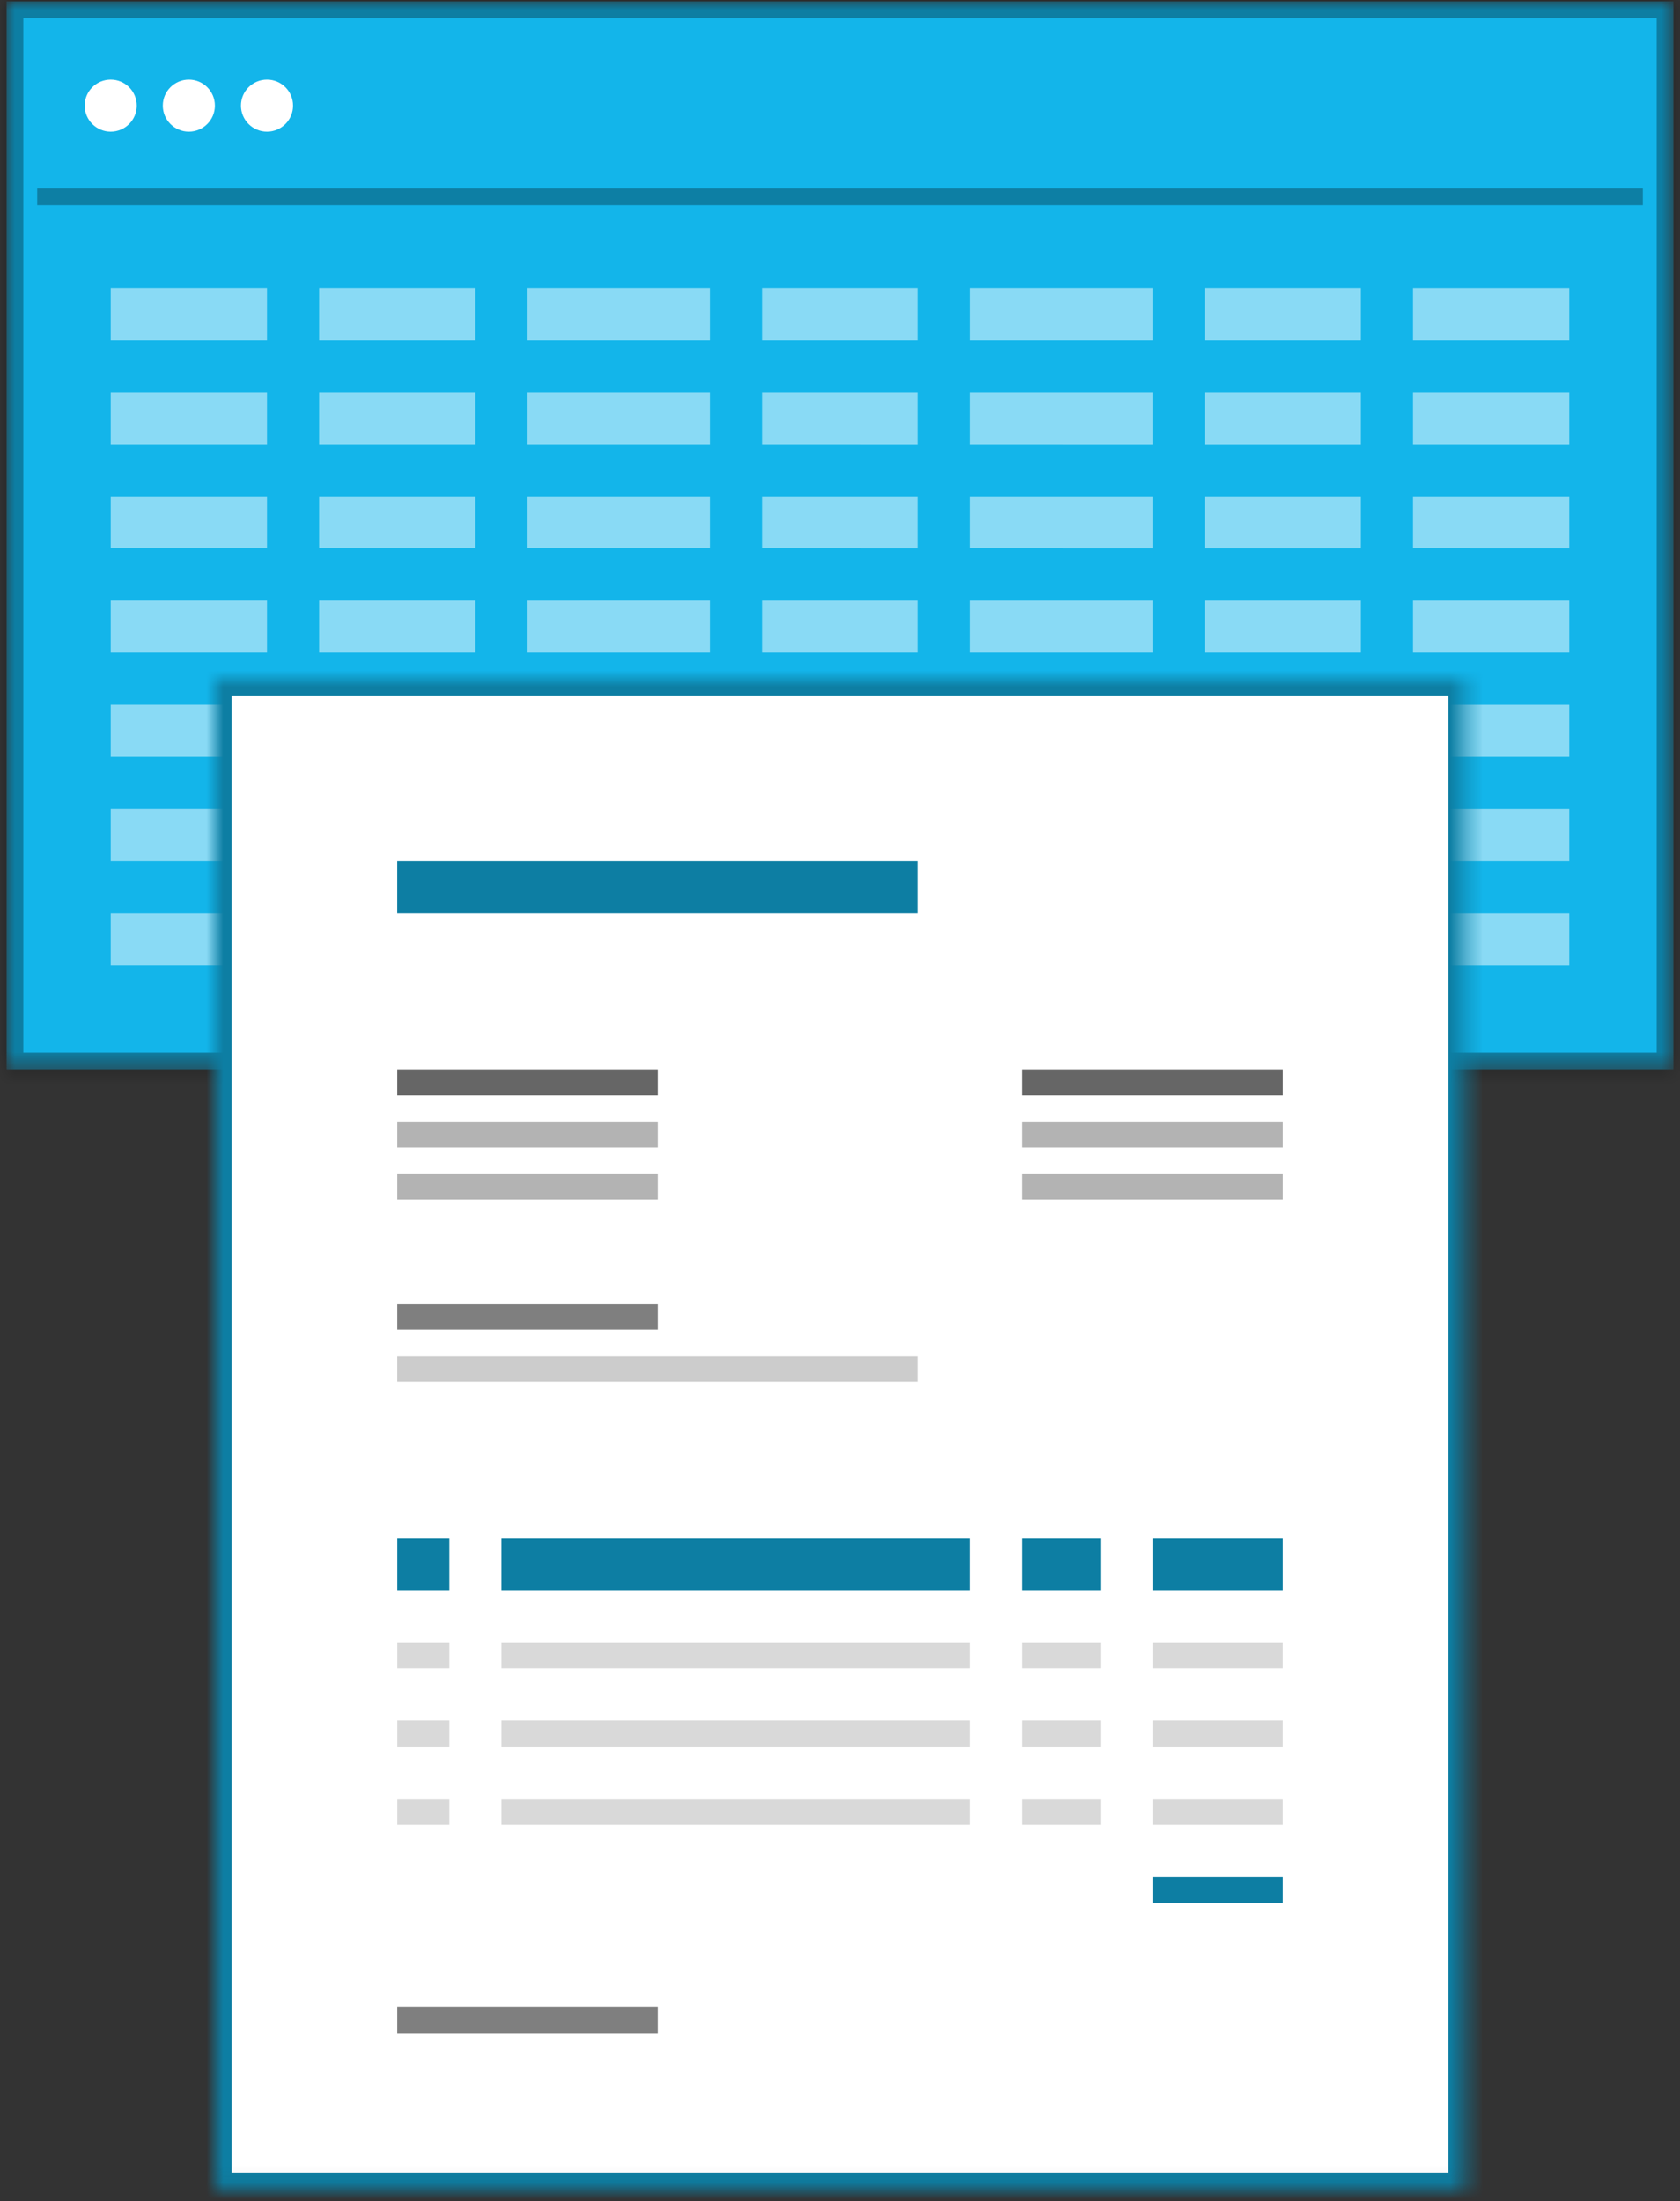 <svg xmlns="http://www.w3.org/2000/svg" width="100" height="131" xmlns:xlink="http://www.w3.org/1999/xlink">
  <rect width="100%" height="100%" fill="#333333" stroke="none"/>
  <defs>
    <path id="a" d="M0 0h99.225v63.566H0z"/>
    <mask id="c" width="99.225" height="63.566" x="0" y="0" fill="#fff">
      <use xlink:href="#a"/>
    </mask>
    <path id="b" d="M0 0h74.42v89.922H0z"/>
    <mask id="d" width="74.419" height="89.922" x="0" y="0" fill="#fff">
      <use xlink:href="#b"/>
    </mask>
  </defs>
  <g fill="none" fill-rule="evenodd">
    <g transform="translate(.388 .085)">
      <use fill="#13B5EA" stroke="#000" stroke-opacity=".304" stroke-width="2" mask="url(#c)" xlink:href="#a"/>
      <path stroke="#000" d="M2.326 11.628H96.9" stroke-linecap="square" opacity=".3"/>
      <circle cx="6.202" cy="6.202" r="1.55" fill="#FFF"/>
      <circle cx="10.853" cy="6.202" r="1.55" fill="#FFF"/>
      <ellipse cx="15.504" cy="6.202" fill="#FFF" rx="1.55" ry="1.55"/>
      <path fill="#FFF" fill-opacity=".5" d="M6.202 17.054h9.302v3.1H6.202zm0 6.202h9.302v3.1H6.202zm0 6.2h9.302v3.1H6.202zm0 6.204h9.302v3.1H6.202zm0 6.2h9.302v3.1H6.202zm0 6.202h9.302v3.1H6.202zm0 6.202h9.302v3.1H6.202zm12.403-37.21h9.302v3.1h-9.302zm0 6.202h9.302v3.1h-9.302zm0 6.2h9.302v3.1h-9.302zm0 6.204h9.302v3.1h-9.302zm0 6.2h9.302v3.1h-9.302zm0 6.202h9.302v3.1h-9.302zm0 6.202h9.302v3.1h-9.302zm12.403-37.21H41.86v3.1H31.01zm0 6.202H41.86v3.1H31.01zm0 6.2H41.86v3.1H31.01zm0 6.204H41.86v3.1H31.01zm0 6.2H41.86v3.1H31.01zm0 6.202H41.86v3.1H31.01zm0 6.202H41.86v3.1H31.01zm13.952-37.21h9.303v3.1H44.96zm0 6.202h9.303v3.1H44.96zm0 6.2h9.303v3.1H44.96zm0 6.204h9.303v3.1H44.96zm0 6.2h9.303v3.1H44.96zm0 6.202h9.303v3.1H44.96zm0 6.202h9.303v3.1H44.96zm12.404-37.21h10.853v3.1H57.365v-3.1zm0 6.202h10.853v3.1H57.364zm0 6.2h10.853v3.1H57.364zm0 6.204h10.853v3.1H57.364zm0 6.2h10.853v3.1H57.364zm0 6.202h10.853v3.1H57.364zm0 6.202h10.853v3.1H57.364zm13.954-37.21h9.302v3.1h-9.302zm0 6.202h9.302v3.1h-9.302zm0 6.2h9.302v3.1h-9.302zm0 6.204h9.302v3.1h-9.302zm0 6.2h9.302v3.1h-9.302zm0 6.202h9.302v3.1h-9.302zm0 6.202h9.302v3.1h-9.302zm12.402-37.21h9.303v3.1H83.72zm0 6.202h9.303v3.1H83.72zm0 6.2h9.303v3.1H83.72zm0 6.204h9.303v3.1H83.72zm0 6.2h9.303v3.1H83.72zm0 6.202h9.303v3.1H83.72zm0 6.202h9.303v3.1H83.72z"/>
    </g>
    <g transform="translate(12.79 40.395)">
      <use fill="#FFF" stroke="#0D7EA3" stroke-width="2" mask="url(#d)" xlink:href="#b"/>
      <path fill="#0D7EA3" d="M12.33 13.953h29.53v-3.1H10.852v3.1"/>
      <path fill="#000" d="M11.557 24.806h14.8v-1.55H10.853v1.55" opacity=".6"/>
      <path fill="#000" d="M11.557 27.907h14.8v-1.55H10.853v1.55m.704 3.1h14.8v-1.55H10.853v1.55" opacity=".3"/>
      <path fill="#000" d="M48.767 24.806h14.8v-1.55H48.063v1.55" opacity=".6"/>
      <path fill="#000" d="M48.767 27.907h14.8v-1.55H48.063v1.55m.704 3.1h14.8v-1.55H48.063v1.55" opacity=".3"/>
      <path fill="#000" d="M11.557 38.76h14.8v-1.55H10.853v1.55" opacity=".5"/>
      <path fill="#000" d="M12.262 41.86H41.86v-1.55H10.852v1.55" opacity=".2"/>
      <path fill="#0D7EA3" d="M10.994 54.264h2.96v-3.1h-3.1v3.1m7.47 0H44.96v-3.1H17.054v3.1m31.22 0h4.44v-3.1h-4.65v3.1m8.102 0h7.4v-3.1h-7.752v3.1"/>
      <path fill="#000" d="M10.994 58.915h2.96v-1.55h-3.1v1.55m7.47 0H44.96v-1.55H17.054v1.55m31.22 0h4.44v-1.55h-4.65v1.55m8.102 0h7.4v-1.55h-7.752v1.55m-44.82 4.65h2.96v-1.55h-3.1v1.55m7.47 0H44.96v-1.55H17.054v1.55m31.22 0h4.44v-1.55h-4.65v1.55m8.102 0h7.4v-1.55h-7.752v1.55m-44.82 4.652h2.96v-1.55h-3.1v1.55m7.47 0H44.96v-1.55H17.054v1.55m31.22 0h4.44v-1.55h-4.65v1.55m8.102 0h7.4v-1.55h-7.752v1.55" opacity=".15"/>
      <path fill="#0D7EA3" d="M56.166 72.868h7.4v-1.55h-7.752v1.55"/>
      <path fill="#000" d="M11.557 80.62h14.8v-1.55H10.853v1.55" opacity=".5"/>
    </g>
  </g>
</svg>
